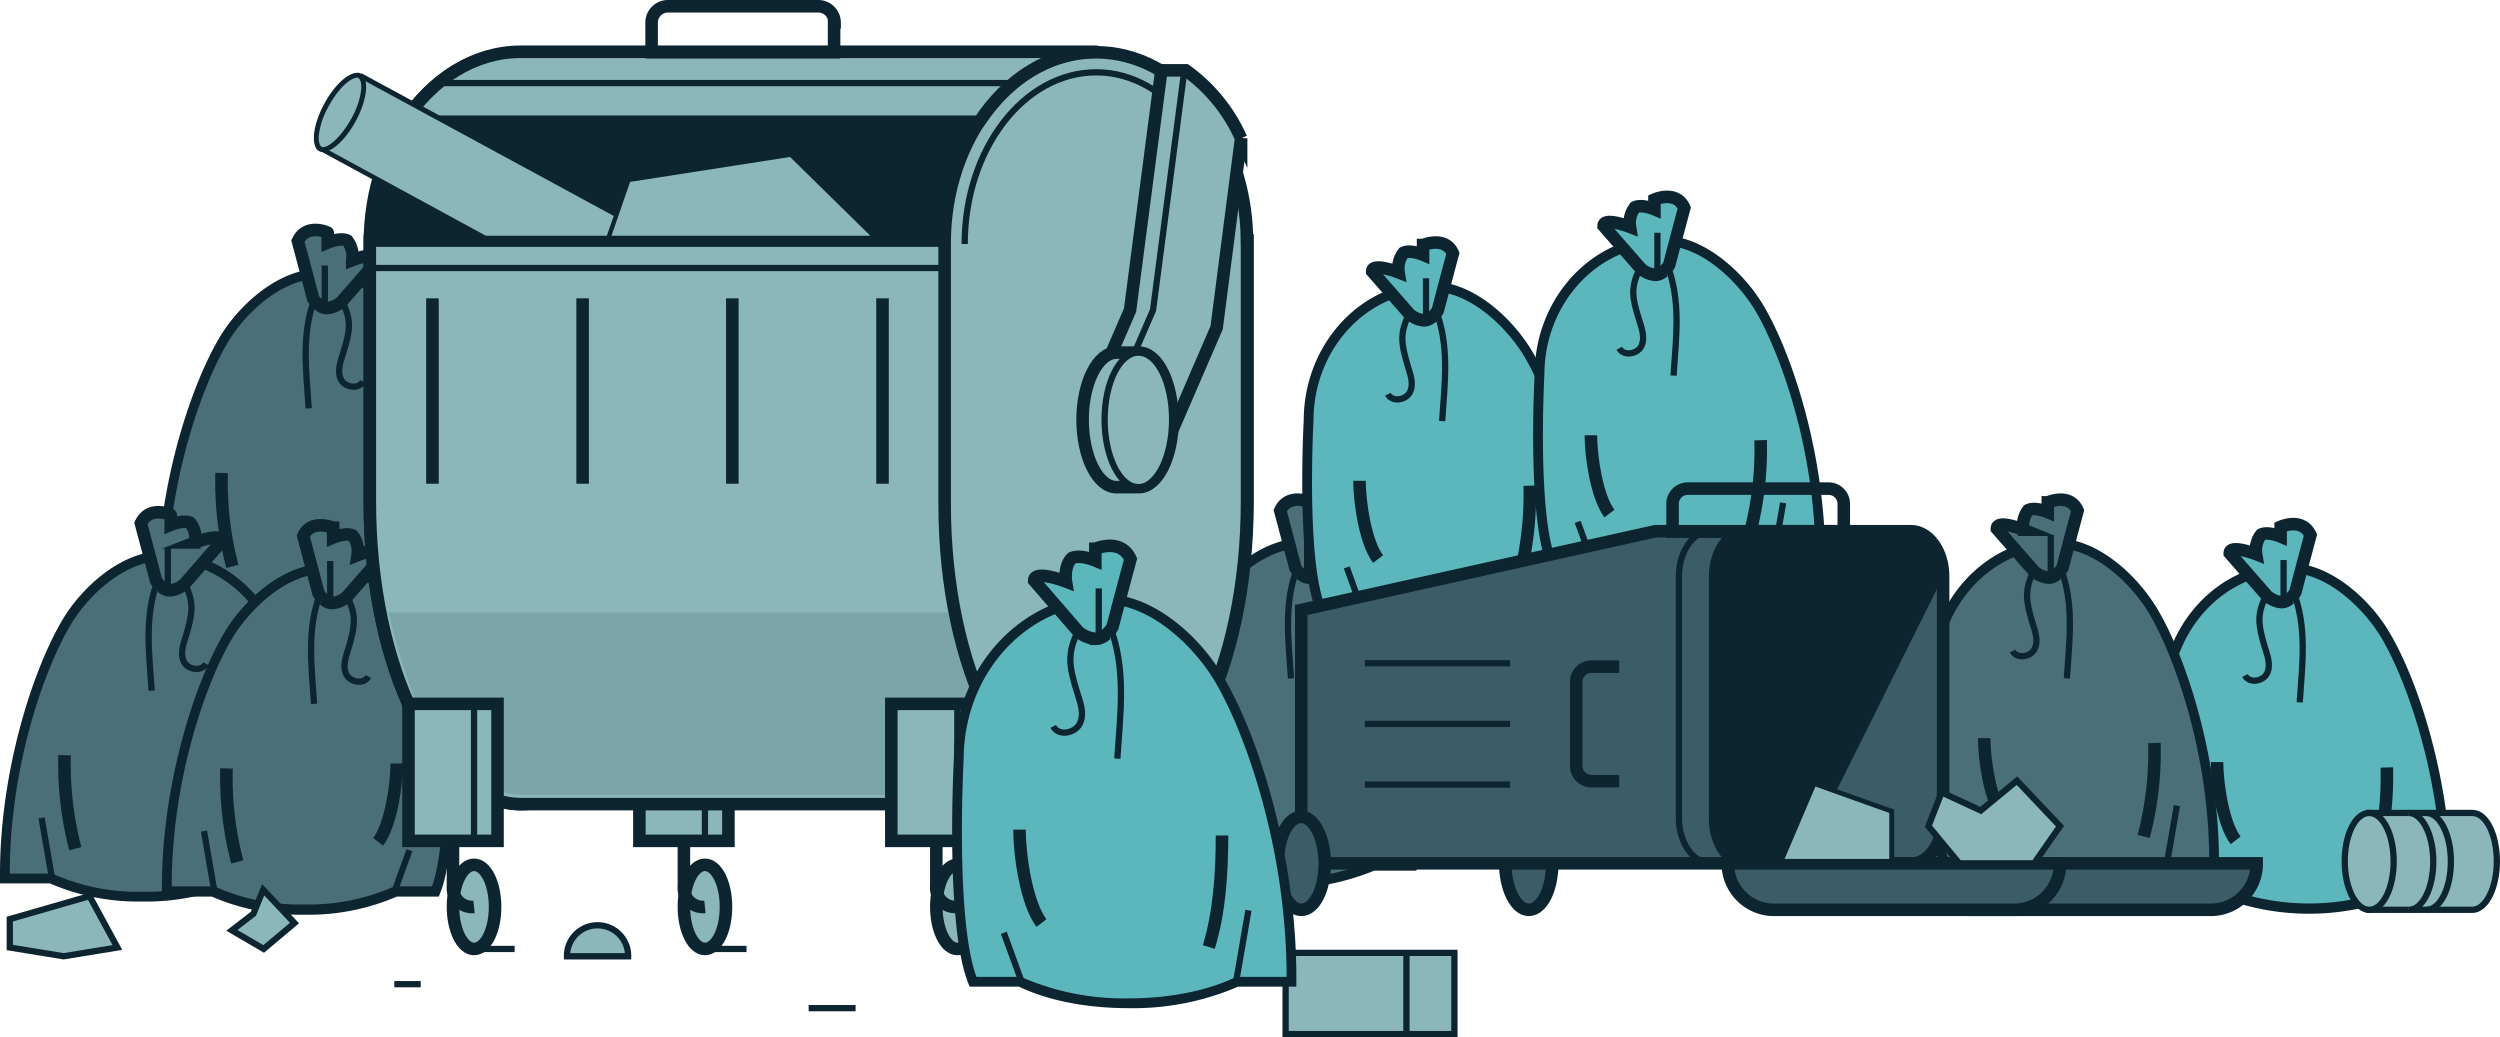 <svg xmlns="http://www.w3.org/2000/svg" viewBox="0 0 398.5 165.332">
  <defs>
    <style>
      .cls-1, .cls-3, .cls-4 {
        fill: #5cb7bc;
      }

      .cls-13, .cls-17, .cls-2 {
        fill: #0d2531;
      }

      .cls-10, .cls-12, .cls-14, .cls-15, .cls-16, .cls-17, .cls-18, .cls-20, .cls-3, .cls-4, .cls-6, .cls-7, .cls-8, .cls-9 {
        stroke: #0d2531;
      }

      .cls-10, .cls-12, .cls-13, .cls-14, .cls-15, .cls-16, .cls-17, .cls-18, .cls-20, .cls-3, .cls-4, .cls-6, .cls-7, .cls-8, .cls-9 {
        stroke-miterlimit: 10;
      }

      .cls-10, .cls-14, .cls-15, .cls-16, .cls-17, .cls-18, .cls-20, .cls-3, .cls-6, .cls-8 {
        stroke-width: 2px;
      }

      .cls-5, .cls-6, .cls-7 {
        fill: #4b6f78;
      }

      .cls-8 {
        fill: #3c5d68;
      }

      .cls-10, .cls-16, .cls-9 {
        fill: none;
      }

      .cls-11, .cls-12, .cls-14, .cls-15, .cls-18, .cls-20 {
        fill: #8bb6bc;
      }

      .cls-13 {
        stroke: #8bb6bc;
      }

      .cls-14, .cls-15 {
        stroke-linecap: round;
      }

      .cls-15, .cls-16, .cls-20 {
        stroke-linejoin: round;
      }

      .cls-19 {
        fill: #7ba4ab;
      }
    </style>
  </defs>
  <g id="Group_415" data-name="Group 415" transform="translate(-15.142)">
    <g id="Group_414" data-name="Group 414" transform="translate(15.142 1)">
      <g id="Group_378" data-name="Group 378" transform="translate(344.194 82.548)">
        <g id="Group_377" data-name="Group 377" transform="translate(0 6.191)">
          <path id="Path_1114" data-name="Path 1114" class="cls-1" d="M486.594,170.151a34.47,34.47,0,0,1-14.582-2.885H465.7l-.156-.546c-2.885-7.954-1.793-28.7-1.716-29.554,0-11.775,8.889-21.366,19.728-21.366,6.16,0,12.242,5.614,15.362,10.761,4.679,7.954,9.669,23.783,9.669,39.847v.78h-7.33A33.9,33.9,0,0,1,486.594,170.151Z" transform="translate(-462.732 -115.02)"/>
          <path id="Path_1115" data-name="Path 1115" class="cls-2" d="M483.242,116.36c5.848,0,11.7,5.458,14.66,10.371,4.055,6.862,9.591,22.38,9.591,39.457h-6.784a37.119,37.119,0,0,1-28.7,0h-6c-2.885-7.876-1.716-29.242-1.716-29.242,0-11.307,8.5-20.586,18.949-20.586m0-1.56c-11.307,0-20.508,9.9-20.508,22.146-.078,1.4-1.092,21.834,1.793,29.866l.39,1.014h6.706a39.084,39.084,0,0,0,29.476,0h7.954v-1.56c0-16.219-5.069-32.283-9.825-40.315-3.119-5.381-9.513-11.151-15.986-11.151Z" transform="translate(-462.498 -114.8)"/>
        </g>
        <path id="Path_1116" data-name="Path 1116" class="cls-3" d="M489.766,108.607c-.78,2.885-2.417,9.123-2.417,9.123s-.936,1.56-2.183,1.56a3.989,3.989,0,0,1-2.339-1.014l-5.926-6.784c0-1.482,4.211.156,4.211.156a4.1,4.1,0,0,1,.78-3.119c1.092-.546,3.119.312,3.119.312v-1.56S488.441,105.722,489.766,108.607Z" transform="translate(-465.67 -106.86)"/>
        <path id="Path_1117" data-name="Path 1117" class="cls-3" d="M506.8,171.494a52.985,52.985,0,0,0,1.716-14.894" transform="translate(-472.254 -117.814)"/>
        <path id="Path_1118" data-name="Path 1118" class="cls-3" d="M477.263,167.976c-2.027-2.651-2.963-9.123-2.963-12.476" transform="translate(-465.097 -117.572)"/>
        <path id="Path_1119" data-name="Path 1119" class="cls-4" d="M489.8,120.4c2.339,5.77,1.482,11.853,1.092,17.857" transform="translate(-468.511 -109.842)"/>
        <path id="Path_1120" data-name="Path 1120" class="cls-4" d="M483.431,121.3c-1.638,3.2-1.248,4.913-.312,8.188.39,1.326,1.092,2.963.39,4.367-.624,1.248-2.807,1.638-3.509.312" transform="translate(-466.352 -110.04)"/>
        <line id="Line_406" data-name="Line 406" class="cls-4" y1="6.628" transform="translate(19.808 5.723)"/>
        <line id="Line_407" data-name="Line 407" class="cls-4" x1="2.261" y1="6.394" transform="translate(7.175 51.808)"/>
        <line id="Line_408" data-name="Line 408" class="cls-4" y1="9.435" x2="1.638" transform="translate(38.211 48.767)"/>
      </g>
      <g id="Group_380" data-name="Group 380" transform="translate(25.031 35.655)">
        <g id="Group_379" data-name="Group 379" transform="translate(0 6.22)">
          <path id="Path_1121" data-name="Path 1121" class="cls-5" d="M76.112,110.073a34.47,34.47,0,0,1-14.582-2.885H54.2v-.78c0-16.141,4.991-31.971,9.669-39.847C66.91,61.336,72.993,55.8,79.231,55.8c10.917,0,19.728,9.591,19.728,21.366.078.858,1.17,21.6-1.716,29.554l-.156.546H90.694A35.742,35.742,0,0,1,76.112,110.073Z" transform="translate(-53.42 -54.942)"/>
          <path id="Path_1122" data-name="Path 1122" class="cls-2" d="M79.011,56.26c10.449,0,18.949,9.2,18.949,20.586,0,0,1.17,21.366-1.716,29.242h-6a33.263,33.263,0,0,1-14.348,2.885,33.012,33.012,0,0,1-14.348-2.885H54.76c0-17.155,5.536-32.595,9.591-39.457,2.885-4.991,8.812-10.371,14.66-10.371m0-1.56c-6.472,0-12.866,5.77-15.986,11.151C58.347,73.883,53.2,89.868,53.2,106.166v1.56h7.954a35.474,35.474,0,0,0,14.738,2.885,35.474,35.474,0,0,0,14.738-2.885h6.706l.39-1.014c2.885-7.954,1.871-28.462,1.793-29.866,0-12.243-9.2-22.146-20.508-22.146Z" transform="translate(-53.2 -54.7)"/>
        </g>
        <path id="Path_1123" data-name="Path 1123" class="cls-6" d="M82,48.5c.78,2.885,2.417,9.123,2.417,9.123s.936,1.56,2.183,1.56a3.989,3.989,0,0,0,2.339-1.014l5.926-6.784c0-1.482-4.211.156-4.211.156a4.1,4.1,0,0,0-.78-3.119c-1.092-.546-3.119.312-3.119.312v-1.56C86.757,47.1,83.326,45.614,82,48.5Z" transform="translate(-59.542 -46.724)"/>
        <path id="Path_1124" data-name="Path 1124" class="cls-6" d="M68.116,111.294A52.985,52.985,0,0,1,66.4,96.4" transform="translate(-56.107 -57.664)"/>
        <path id="Path_1125" data-name="Path 1125" class="cls-6" d="M97.3,107.876c2.027-2.651,2.963-9.123,2.963-12.476" transform="translate(-62.912 -57.443)"/>
        <path id="Path_1126" data-name="Path 1126" class="cls-7" d="M85.156,60.3c-2.339,5.77-1.482,11.853-1.092,17.857" transform="translate(-59.891 -49.714)"/>
        <path id="Path_1127" data-name="Path 1127" class="cls-7" d="M90.871,61.2c1.638,3.2,1.248,4.913.234,8.188-.39,1.326-1.092,2.963-.39,4.367.624,1.248,2.807,1.638,3.509.312" transform="translate(-61.396 -49.912)"/>
        <line id="Line_409" data-name="Line 409" class="cls-7" y1="6.706" transform="translate(26.746 5.674)"/>
        <line id="Line_410" data-name="Line 410" class="cls-7" y1="6.472" x2="2.339" transform="translate(37.118 51.759)"/>
        <line id="Line_411" data-name="Line 411" class="cls-7" x1="1.638" y1="9.513" transform="translate(6.706 48.718)"/>
      </g>
      <g id="Group_382" data-name="Group 382" transform="translate(0 80.648)">
        <g id="Group_381" data-name="Group 381" transform="translate(0 6.22)">
          <path id="Path_1128" data-name="Path 1128" class="cls-5" d="M44.012,167.773a34.47,34.47,0,0,1-14.582-2.885H22.1v-.78c0-16.141,4.991-31.971,9.669-39.847,3.041-5.225,9.123-10.761,15.362-10.761,10.917,0,19.728,9.591,19.728,21.366.078.858,1.17,21.6-1.716,29.554l-.156.546H58.672A37.776,37.776,0,0,1,44.012,167.773Z" transform="translate(-21.32 -112.642)"/>
          <path id="Path_1129" data-name="Path 1129" class="cls-2" d="M46.911,113.96c10.449,0,18.949,9.2,18.949,20.586,0,0,1.17,21.366-1.716,29.242h-6a33.263,33.263,0,0,1-14.348,2.885,33.012,33.012,0,0,1-14.348-2.885H22.66c0-17.155,5.536-32.595,9.591-39.457,2.885-4.991,8.812-10.371,14.66-10.371m0-1.56c-6.472,0-12.866,5.77-15.986,11.151-4.679,8.032-9.825,24.017-9.825,40.237v1.56h7.954a35.474,35.474,0,0,0,14.738,2.885,35.474,35.474,0,0,0,14.738-2.885h6.706l.39-1.014c2.885-7.954,1.871-28.462,1.794-29.866C67.341,122.3,58.14,112.4,46.911,112.4Z" transform="translate(-21.1 -112.4)"/>
        </g>
        <path id="Path_1130" data-name="Path 1130" class="cls-6" d="M49.9,106.2c.78,2.885,2.417,9.123,2.417,9.123s.936,1.56,2.183,1.56a3.989,3.989,0,0,0,2.339-1.014l5.926-6.784c0-1.482-4.211.156-4.211.156a4.1,4.1,0,0,0-.78-3.119c-1.092-.546-3.119.312-3.119.312v-1.56C54.657,104.8,51.226,103.314,49.9,106.2Z" transform="translate(-27.442 -104.424)"/>
        <path id="Path_1131" data-name="Path 1131" class="cls-6" d="M36.016,168.994A52.986,52.986,0,0,1,34.3,154.1" transform="translate(-24.007 -115.364)"/>
        <path id="Path_1132" data-name="Path 1132" class="cls-6" d="M65.2,165.576c2.027-2.651,2.963-9.123,2.963-12.476" transform="translate(-30.812 -115.143)"/>
        <path id="Path_1133" data-name="Path 1133" class="cls-7" d="M53.056,118c-2.339,5.77-1.482,11.853-1.092,17.857" transform="translate(-27.791 -107.414)"/>
        <path id="Path_1134" data-name="Path 1134" class="cls-7" d="M58.693,118.9c1.638,3.119,1.248,4.913.312,8.188-.39,1.326-1.092,2.963-.39,4.367.624,1.248,2.807,1.638,3.509.312" transform="translate(-29.296 -107.612)"/>
        <line id="Line_412" data-name="Line 412" class="cls-7" y1="6.706" transform="translate(26.746 5.674)"/>
        <line id="Line_413" data-name="Line 413" class="cls-7" y1="6.472" x2="2.339" transform="translate(37.04 51.759)"/>
        <line id="Line_414" data-name="Line 414" class="cls-7" x1="1.638" y1="9.513" transform="translate(6.628 48.718)"/>
      </g>
      <g id="Group_384" data-name="Group 384" transform="translate(25.811 82.734)">
        <g id="Group_383" data-name="Group 383" transform="translate(0 6.161)">
          <path id="Path_1135" data-name="Path 1135" class="cls-5" d="M77.212,170.373a34.47,34.47,0,0,1-14.582-2.885H55.3v-.78c0-16.141,4.991-31.971,9.669-39.847,3.041-5.225,9.123-10.761,15.362-10.761,10.917,0,19.728,9.591,19.728,21.366.078.858,1.17,21.6-1.716,29.554l-.156.546H91.716A35.357,35.357,0,0,1,77.212,170.373Z" transform="translate(-54.442 -115.242)"/>
          <path id="Path_1136" data-name="Path 1136" class="cls-2" d="M80.011,116.56c10.449,0,18.949,9.2,18.949,20.586,0,0,1.17,21.366-1.716,29.242h-6a33.263,33.263,0,0,1-14.348,2.885,33.012,33.012,0,0,1-14.348-2.885H55.76c0-17.155,5.536-32.595,9.591-39.457,2.963-4.913,8.812-10.371,14.66-10.371m0-1.56c-6.472,0-12.866,5.77-15.986,11.151-4.679,8.032-9.825,24.017-9.825,40.315v1.56h7.954a35.474,35.474,0,0,0,14.738,2.885,35.474,35.474,0,0,0,14.738-2.885h6.706l.39-1.014c2.885-7.954,1.871-28.462,1.793-29.866,0-12.165-9.2-22.146-20.508-22.146Z" transform="translate(-54.2 -115)"/>
        </g>
        <path id="Path_1137" data-name="Path 1137" class="cls-6" d="M83.1,108.815c.78,2.885,2.417,9.123,2.417,9.123s.936,1.56,2.183,1.56a3.989,3.989,0,0,0,2.339-1.014l5.926-6.784c0-1.482-4.211.156-4.211.156a4.1,4.1,0,0,0-.78-3.119c-1.092-.546-3.119.312-3.119.312v-1.56C87.779,107.49,84.348,106.008,83.1,108.815Z" transform="translate(-60.564 -107.099)"/>
        <path id="Path_1138" data-name="Path 1138" class="cls-6" d="M69.116,171.694A52.985,52.985,0,0,1,67.4,156.8" transform="translate(-57.107 -118.044)"/>
        <path id="Path_1139" data-name="Path 1139" class="cls-6" d="M98.4,168.276c2.027-2.651,2.963-9.123,2.963-12.476" transform="translate(-63.934 -117.824)"/>
        <path id="Path_1140" data-name="Path 1140" class="cls-7" d="M86.256,120.7c-2.339,5.77-1.482,11.853-1.092,17.857" transform="translate(-60.913 -110.094)"/>
        <path id="Path_1141" data-name="Path 1141" class="cls-7" d="M91.894,121.5c1.638,3.2,1.248,4.913.312,8.188-.39,1.326-1.092,2.963-.39,4.367.624,1.248,2.807,1.638,3.509.312" transform="translate(-62.418 -110.27)"/>
        <line id="Line_415" data-name="Line 415" class="cls-7" y1="6.706" transform="translate(26.824 5.693)"/>
        <line id="Line_416" data-name="Line 416" class="cls-7" y1="6.472" x2="2.339" transform="translate(37.118 51.778)"/>
        <line id="Line_417" data-name="Line 417" class="cls-7" x1="1.638" y1="9.513" transform="translate(6.706 48.737)"/>
      </g>
      <g id="Group_386" data-name="Group 386" transform="translate(307.154 78.649)">
        <g id="Group_385" data-name="Group 385" transform="translate(0 6.191)">
          <path id="Path_1142" data-name="Path 1142" class="cls-5" d="M438.994,165.151a34.47,34.47,0,0,1-14.582-2.885H418.1l-.156-.546c-2.885-7.954-1.793-28.7-1.716-29.554,0-11.775,8.889-21.366,19.728-21.366,6.16,0,12.243,5.614,15.362,10.761,4.679,7.954,9.669,23.783,9.669,39.847v.78h-7.33A33.9,33.9,0,0,1,438.994,165.151Z" transform="translate(-415.21 -110.02)"/>
          <path id="Path_1143" data-name="Path 1143" class="cls-2" d="M435.742,111.36c5.848,0,11.7,5.458,14.66,10.371,4.055,6.862,9.591,22.38,9.591,39.457h-6.784a37.119,37.119,0,0,1-28.7,0h-6c-2.885-7.876-1.716-29.242-1.716-29.242,0-11.307,8.5-20.586,18.949-20.586m0-1.56c-11.307,0-20.508,9.9-20.508,22.146-.078,1.4-1.092,21.834,1.793,29.866l.39,1.014h6.706a39.084,39.084,0,0,0,29.476,0h7.954v-1.56c0-16.219-5.069-32.283-9.825-40.237-3.2-5.38-9.513-11.229-15.986-11.229Z" transform="translate(-414.998 -109.8)"/>
        </g>
        <path id="Path_1144" data-name="Path 1144" class="cls-6" d="M442.166,103.607c-.78,2.885-2.417,9.123-2.417,9.123s-.936,1.56-2.183,1.56a3.989,3.989,0,0,1-2.339-1.014l-5.926-6.784c0-1.56,4.211.156,4.211.156a4.1,4.1,0,0,1,.78-3.119c1.092-.546,3.119.312,3.119.312v-1.56C437.488,102.281,440.919,100.722,442.166,103.607Z" transform="translate(-418.148 -101.86)"/>
        <path id="Path_1145" data-name="Path 1145" class="cls-6" d="M459.3,166.494a52.986,52.986,0,0,0,1.716-14.894" transform="translate(-424.754 -112.814)"/>
        <path id="Path_1146" data-name="Path 1146" class="cls-6" d="M429.663,163.076c-2.027-2.651-2.963-9.123-2.963-12.476" transform="translate(-417.575 -112.594)"/>
        <path id="Path_1147" data-name="Path 1147" class="cls-7" d="M442.2,115.5c2.339,5.77,1.482,11.853,1.092,17.857" transform="translate(-420.989 -104.864)"/>
        <path id="Path_1148" data-name="Path 1148" class="cls-7" d="M435.931,116.3c-1.638,3.2-1.248,4.913-.312,8.188.39,1.326,1.092,2.963.39,4.367-.624,1.248-2.807,1.638-3.509.312" transform="translate(-418.852 -105.04)"/>
        <line id="Line_418" data-name="Line 418" class="cls-7" y1="6.628" transform="translate(19.73 5.723)"/>
        <line id="Line_419" data-name="Line 419" class="cls-7" x1="2.339" y1="6.394" transform="translate(7.097 51.808)"/>
        <line id="Line_420" data-name="Line 420" class="cls-7" y1="9.435" x2="1.638" transform="translate(38.211 48.767)"/>
      </g>
      <g id="Group_388" data-name="Group 388" transform="translate(181.611 78.649)">
        <g id="Group_387" data-name="Group 387" transform="translate(0 6.191)">
          <path id="Path_1149" data-name="Path 1149" class="cls-5" d="M276.912,165.173a34.47,34.47,0,0,1-14.582-2.885H255v-.78c0-16.141,4.991-31.971,9.669-39.847,3.041-5.225,9.123-10.761,15.362-10.761,10.917,0,19.728,9.591,19.728,21.366.078.858,1.17,21.6-1.716,29.554l-.156.546h-6.316A36.4,36.4,0,0,1,276.912,165.173Z" transform="translate(-254.22 -110.042)"/>
          <path id="Path_1150" data-name="Path 1150" class="cls-2" d="M279.811,111.36c10.449,0,18.949,9.2,18.949,20.586,0,0,1.17,21.366-1.716,29.242h-6a37.118,37.118,0,0,1-28.7,0H255.56c0-17.155,5.536-32.595,9.591-39.457,2.885-4.913,8.812-10.371,14.66-10.371m0-1.56c-6.472,0-12.866,5.77-15.986,11.151-4.679,8.032-9.825,24.017-9.825,40.237v1.56h7.954a39.084,39.084,0,0,0,29.476,0h6.706l.39-1.014c2.885-7.954,1.871-28.462,1.793-29.866,0-12.087-9.2-22.068-20.508-22.068Z" transform="translate(-254 -109.8)"/>
        </g>
        <path id="Path_1151" data-name="Path 1151" class="cls-6" d="M282.8,103.607c.78,2.885,2.417,9.123,2.417,9.123s.936,1.56,2.183,1.56a3.989,3.989,0,0,0,2.339-1.014l5.926-6.784c0-1.56-4.211.156-4.211.156a4.1,4.1,0,0,0-.78-3.119c-1.092-.546-3.119.312-3.119.312v-1.56S284.126,100.722,282.8,103.607Z" transform="translate(-260.342 -101.86)"/>
        <path id="Path_1152" data-name="Path 1152" class="cls-6" d="M268.916,166.494A52.985,52.985,0,0,1,267.2,151.6" transform="translate(-256.907 -112.814)"/>
        <path id="Path_1153" data-name="Path 1153" class="cls-6" d="M298.1,163.076c2.027-2.651,2.963-9.123,2.963-12.476" transform="translate(-263.712 -112.594)"/>
        <path id="Path_1154" data-name="Path 1154" class="cls-7" d="M285.956,115.5c-2.339,5.77-1.482,11.853-1.092,17.857" transform="translate(-260.691 -104.864)"/>
        <path id="Path_1155" data-name="Path 1155" class="cls-7" d="M291.693,116.3c1.638,3.2,1.248,4.913.312,8.188-.39,1.326-1.092,2.963-.39,4.367.624,1.248,2.807,1.638,3.509.312" transform="translate(-262.218 -105.04)"/>
        <line id="Line_421" data-name="Line 421" class="cls-7" y1="6.628" transform="translate(26.746 5.723)"/>
        <line id="Line_422" data-name="Line 422" class="cls-7" y1="6.394" x2="2.339" transform="translate(37.118 51.808)"/>
        <line id="Line_423" data-name="Line 423" class="cls-7" x1="1.638" y1="9.435" transform="translate(6.706 48.767)"/>
      </g>
      <g id="Group_390" data-name="Group 390" transform="translate(207.576 37.663)">
        <g id="Group_389" data-name="Group 389" transform="translate(0 6.239)">
          <path id="Path_1156" data-name="Path 1156" class="cls-1" d="M311.294,112.651a34.47,34.47,0,0,1-14.582-2.885H290.4l-.156-.546c-2.885-7.954-1.793-28.7-1.716-29.554,0-11.775,8.889-21.366,19.728-21.366,6.16,0,12.243,5.614,15.362,10.761,4.679,7.954,9.669,23.783,9.669,39.847v.78h-7.33A35.076,35.076,0,0,1,311.294,112.651Z" transform="translate(-287.51 -57.52)"/>
          <path id="Path_1157" data-name="Path 1157" class="cls-2" d="M308.042,58.86c5.848,0,11.7,5.458,14.66,10.371,4.055,6.862,9.591,22.38,9.591,39.457h-6.784a37.119,37.119,0,0,1-28.7,0h-6c-2.885-7.876-1.716-29.242-1.716-29.242,0-11.385,8.5-20.586,18.949-20.586m0-1.56c-11.307,0-20.508,9.9-20.508,22.146-.078,1.4-1.092,21.834,1.794,29.866l.39,1.014h6.706a39.084,39.084,0,0,0,29.476,0h7.954v-1.56c0-16.219-5.069-32.283-9.825-40.237-3.2-5.458-9.513-11.229-15.986-11.229Z" transform="translate(-287.298 -57.3)"/>
        </g>
        <path id="Path_1158" data-name="Path 1158" class="cls-3" d="M314.466,51.015c-.78,2.885-2.417,9.123-2.417,9.123s-.936,1.56-2.183,1.56a3.989,3.989,0,0,1-2.339-1.014L301.6,53.9c0-1.482,4.211.156,4.211.156a4.1,4.1,0,0,1,.78-3.119c1.092-.546,3.119.312,3.119.312V49.69C309.788,49.69,313.219,48.208,314.466,51.015Z" transform="translate(-290.448 -49.299)"/>
        <path id="Path_1159" data-name="Path 1159" class="cls-3" d="M331.6,113.894A52.987,52.987,0,0,0,333.316,99" transform="translate(-297.054 -60.244)"/>
        <path id="Path_1160" data-name="Path 1160" class="cls-3" d="M301.963,110.476C299.936,107.825,299,101.353,299,98" transform="translate(-289.875 -60.024)"/>
        <path id="Path_1161" data-name="Path 1161" class="cls-4" d="M314.5,62.9c2.339,5.77,1.482,11.853,1.092,17.857" transform="translate(-293.289 -52.294)"/>
        <path id="Path_1162" data-name="Path 1162" class="cls-4" d="M308.231,63.8c-1.638,3.2-1.248,4.913-.312,8.188.39,1.326,1.092,2.963.39,4.367-.624,1.248-2.807,1.638-3.509.312" transform="translate(-291.152 -52.492)"/>
        <line id="Line_424" data-name="Line 424" class="cls-4" y1="6.706" transform="translate(19.73 5.693)"/>
        <line id="Line_425" data-name="Line 425" class="cls-4" x1="2.339" y1="6.472" transform="translate(7.097 51.778)"/>
        <line id="Line_426" data-name="Line 426" class="cls-4" y1="9.513" x2="1.638" transform="translate(38.211 48.737)"/>
      </g>
      <g id="Group_392" data-name="Group 392" transform="translate(244.382 30.38)">
        <g id="Group_391" data-name="Group 391" transform="translate(0 6.191)">
          <path id="Path_1163" data-name="Path 1163" class="cls-1" d="M358.594,103.251a34.47,34.47,0,0,1-14.582-2.885H337.7l-.156-.546c-2.885-7.954-1.794-28.7-1.716-29.554,0-11.775,8.889-21.366,19.728-21.366,6.16,0,12.243,5.614,15.362,10.761,4.679,7.954,9.669,23.783,9.669,39.847v.78h-7.33A34.145,34.145,0,0,1,358.594,103.251Z" transform="translate(-334.732 -48.12)"/>
          <path id="Path_1164" data-name="Path 1164" class="cls-2" d="M355.242,49.46c5.848,0,11.7,5.458,14.66,10.371,4.055,6.862,9.591,22.38,9.591,39.457h-6.784a37.118,37.118,0,0,1-28.7,0h-6c-2.885-7.876-1.716-29.242-1.716-29.242,0-11.307,8.5-20.586,18.949-20.586m0-1.56c-11.307,0-20.508,9.9-20.508,22.146-.078,1.4-1.092,21.834,1.793,29.866l.39,1.014h6.706a39.084,39.084,0,0,0,29.476,0h7.954v-1.56c0-16.219-5.069-32.283-9.825-40.315-3.119-5.3-9.513-11.151-15.985-11.151Z" transform="translate(-334.498 -47.9)"/>
        </g>
        <path id="Path_1165" data-name="Path 1165" class="cls-3" d="M361.766,41.707c-.78,2.885-2.417,9.123-2.417,9.123s-.936,1.56-2.183,1.56a3.988,3.988,0,0,1-2.339-1.014L348.9,44.592c0-1.482,4.211.156,4.211.156a4.1,4.1,0,0,1,.78-3.119c1.092-.546,3.119.312,3.119.312v-1.56S360.441,38.822,361.766,41.707Z" transform="translate(-337.67 -39.96)"/>
        <path id="Path_1166" data-name="Path 1166" class="cls-3" d="M378.8,104.594A52.986,52.986,0,0,0,380.516,89.7" transform="translate(-344.254 -50.914)"/>
        <path id="Path_1167" data-name="Path 1167" class="cls-3" d="M349.263,101.176c-2.027-2.651-2.963-9.123-2.963-12.476" transform="translate(-337.097 -50.694)"/>
        <path id="Path_1168" data-name="Path 1168" class="cls-4" d="M361.8,53.6c2.339,5.77,1.482,11.853,1.092,17.857" transform="translate(-340.511 -42.964)"/>
        <path id="Path_1169" data-name="Path 1169" class="cls-4" d="M355.453,54.4c-1.638,3.2-1.248,4.913-.234,8.188.39,1.326,1.092,2.963.39,4.367-.624,1.248-2.807,1.638-3.509.312" transform="translate(-338.374 -43.14)"/>
        <line id="Line_427" data-name="Line 427" class="cls-4" y1="6.628" transform="translate(19.808 5.723)"/>
        <line id="Line_428" data-name="Line 428" class="cls-4" x1="2.339" y1="6.394" transform="translate(7.097 51.808)"/>
        <line id="Line_429" data-name="Line 429" class="cls-4" y1="9.435" x2="1.638" transform="translate(38.211 48.767)"/>
      </g>
      <g id="Group_395" data-name="Group 395" transform="translate(203.679 76.886)">
        <path id="Path_1170" data-name="Path 1170" class="cls-8" d="M336.286,174.108c0,4.133-1.638,7.408-3.743,7.408-2.027,0-3.743-3.353-3.743-7.408,0-4.133,1.638-7.408,3.743-7.408C334.57,166.7,336.286,170.053,336.286,174.108Z" transform="translate(-292.54 -114.377)"/>
        <g id="Group_394" data-name="Group 394" transform="translate(3.743)">
          <path id="Path_1171" data-name="Path 1171" class="cls-8" d="M287.1,161.247h84.06V108.3h-27.6L287.1,120.854Z" transform="translate(-287.1 -101.516)"/>
          <path id="Path_1172" data-name="Path 1172" class="cls-9" d="M379.9,161.225H369.447c-2.807,0-5.147-3.2-5.147-7.174V115.374c0-3.9,2.339-7.174,5.147-7.174H379.9" transform="translate(-304.101 -101.494)"/>
          <path id="Path_1173" data-name="Path 1173" class="cls-8" d="M408.038,154.151c0,3.9-2.339,7.174-5.147,7.174H376.846c-2.807,0-5.147-3.2-5.147-7.174V115.474c0-3.9,2.339-7.174,5.147-7.174h26.045c2.807,0,5.147,3.2,5.147,7.174Z" transform="translate(-305.731 -101.516)"/>
          <path id="Path_1174" data-name="Path 1174" class="cls-2" d="M385.29,161.225h-8.344c-2.807,0-5.147-3.2-5.147-7.174V115.374c0-3.9,2.339-7.174,5.147-7.174h26.045c2.807,0,5.147,3.2,5.147,7.174Z" transform="translate(-305.753 -101.494)"/>
          <path id="Path_1175" data-name="Path 1175" class="cls-10" d="M390.292,102.017a2.429,2.429,0,0,0-2.417-2.417H365.417A2.429,2.429,0,0,0,363,102.017v4.445h27.292Z" transform="translate(-303.815 -99.6)"/>
          <path id="Path_1176" data-name="Path 1176" class="cls-10" d="M350.162,136h-4.445a2.415,2.415,0,0,0-2.417,2.339v13.49a2.43,2.43,0,0,0,2.417,2.417h4.445" transform="translate(-299.476 -107.616)"/>
          <path id="Path_1177" data-name="Path 1177" class="cls-8" d="M421.674,183.608A7.359,7.359,0,0,1,414.5,176.2h52.947a7.307,7.307,0,0,1-7.174,7.408Z" transform="translate(-315.156 -116.469)"/>
          <path id="Path_1178" data-name="Path 1178" class="cls-8" d="M381.474,183.608A7.359,7.359,0,0,1,374.3,176.2h52.947a7.307,7.307,0,0,1-7.174,7.408Z" transform="translate(-306.303 -116.469)"/>
          <g id="Group_393" data-name="Group 393" transform="translate(75.795 46.553)">
            <path id="Path_1179" data-name="Path 1179" class="cls-11" d="M385,172.221l5.38-12.321,12.4,4.367v7.954Z" transform="translate(-384.454 -159.432)"/>
            <path id="Path_1180" data-name="Path 1180" class="cls-2" d="M390.46,160.236l11.775,4.211v7.33H385.548l4.913-11.541m-.468-.936L384.3,172.556h18.715V163.9l-13.022-4.6Z" transform="translate(-384.3 -159.3)"/>
          </g>
          <path id="Path_1181" data-name="Path 1181" class="cls-12" d="M415.3,166.552l4.913,5.926h11.931l4.133-5.926-6.862-7.252-5.77,4.757-6.238-2.885Z" transform="translate(-315.332 -112.747)"/>
          <path id="Path_1182" data-name="Path 1182" class="cls-12" d="M521.853,165.9H505.4v15.44h16.453c2.105,0,3.9-3.431,3.9-7.72S524.037,165.9,521.853,165.9Z" transform="translate(-335.174 -114.201)"/>
          <path id="Path_1183" data-name="Path 1183" class="cls-12" d="M508.2,173.62c0,4.289-1.716,7.72-3.9,7.72-2.105,0-3.9-3.431-3.9-7.72s1.716-7.72,3.9-7.72S508.2,169.331,508.2,173.62Z" transform="translate(-334.073 -114.201)"/>
          <path id="Path_1184" data-name="Path 1184" class="cls-12" d="M513.5,165.9c2.105,0,3.9,3.431,3.9,7.72s-1.715,7.72-3.9,7.72" transform="translate(-336.958 -114.201)"/>
          <path id="Path_1185" data-name="Path 1185" class="cls-9" d="M517.1,165.9c2.105,0,3.9,3.431,3.9,7.72s-1.715,7.72-3.9,7.72" transform="translate(-337.75 -114.201)"/>
          <line id="Line_430" data-name="Line 430" class="cls-9" x1="23.159" transform="translate(10.137 47.177)"/>
          <line id="Line_431" data-name="Line 431" class="cls-9" x2="23.159" transform="translate(10.137 27.838)"/>
          <line id="Line_432" data-name="Line 432" class="cls-9" x2="23.159" transform="translate(10.137 37.507)"/>
        </g>
        <path id="Path_1186" data-name="Path 1186" class="cls-8" d="M289.786,174.108c0,4.133-1.638,7.408-3.743,7.408-2.027,0-3.743-3.353-3.743-7.408,0-4.133,1.638-7.408,3.743-7.408C288.07,166.7,289.786,170.053,289.786,174.108Z" transform="translate(-282.3 -114.377)"/>
      </g>
      <g id="Group_411" data-name="Group 411" transform="translate(1.56)">
        <g id="Group_408" data-name="Group 408" transform="translate(48.472)">
          <rect id="Rectangle_245" data-name="Rectangle 245" class="cls-13" width="91.312" height="28.072" transform="translate(46.349 14.426)"/>
          <g id="Group_398" data-name="Group 398" transform="translate(51.886 111.197)">
            <g id="Group_396" data-name="Group 396">
              <rect id="Rectangle_246" data-name="Rectangle 246" class="cls-14" width="14.192" height="21.834"/>
              <path id="Path_1187" data-name="Path 1187" class="cls-15" d="M167.606,183.206c0,3.743-1.482,6.706-3.353,6.706s-3.353-3.041-3.353-6.706c0-3.743,1.482-6.706,3.353-6.706S167.606,179.463,167.606,183.206Z" transform="translate(-153.804 -150.845)"/>
              <path id="Path_1188" data-name="Path 1188" class="cls-16" d="M164.251,182.127a3.051,3.051,0,0,1-3.353-3.353V171.6" transform="translate(-153.802 -149.766)"/>
            </g>
            <g id="Group_397" data-name="Group 397" transform="translate(76.964)">
              <rect id="Rectangle_247" data-name="Rectangle 247" class="cls-14" width="14.192" height="21.834"/>
              <path id="Path_1189" data-name="Path 1189" class="cls-15" d="M266.406,183.206c0,3.743-1.482,6.706-3.353,6.706s-3.353-3.041-3.353-6.706c0-3.743,1.482-6.706,3.353-6.706C264.847,176.5,266.406,179.463,266.406,183.206Z" transform="translate(-252.526 -150.845)"/>
              <path id="Path_1190" data-name="Path 1190" class="cls-16" d="M263.051,182.127a3.051,3.051,0,0,1-3.353-3.353V171.6" transform="translate(-252.524 -149.766)"/>
            </g>
            <line id="Line_433" data-name="Line 433" class="cls-12" y2="21.834" transform="translate(10.449)"/>
            <line id="Line_434" data-name="Line 434" class="cls-12" y2="21.834" transform="translate(87.491)"/>
          </g>
          <path id="Path_1191" data-name="Path 1191" class="cls-17" d="M144.89,40.422C144.812,23.89,134.051,10.4,120.8,10.4S96.7,23.968,96.7,40.811h0v41.64c0,26.279,10.761,47.8,24.1,47.8s24.1-21.6,24.1-48.19V40.422Z" transform="translate(-87.78 -3.07)"/>
          <path id="Path_1192" data-name="Path 1192" class="cls-18" d="M188.4,48.9H96.7V90.54c0,26.591,10.761,48.19,24.1,48.19h91.7c13.334,0,24.1-21.6,24.1-48.19V48.9Z" transform="translate(-87.78 -11.549)"/>
          <path id="Path_1193" data-name="Path 1193" class="cls-19" d="M192.124,124.9H100.5c4.757,19.494,10.293,29.086,22.146,29.086h91.7C204.367,153.986,195.789,141.977,192.124,124.9Z" transform="translate(-88.617 -28.285)"/>
          <path id="Path_1194" data-name="Path 1194" class="cls-18" d="M262.39,40.422C262.312,23.89,251.551,10.4,238.3,10.4s-24.1,13.568-24.1,30.411h0v41.64c0,26.279,10.761,47.8,24.1,47.8s24.1-21.6,24.1-48.19V40.422Z" transform="translate(-113.656 -3.07)"/>
          <path id="Path_1195" data-name="Path 1195" class="cls-12" d="M260.252,41.87c-.078-14.816-9.435-27.37-20.976-27.37S218.3,26.743,218.3,41.87" transform="translate(-114.559 -3.973)"/>
          <g id="Group_399" data-name="Group 399" transform="translate(18.901 46.553)">
            <line id="Line_435" data-name="Line 435" class="cls-18" y2="29.554"/>
            <line id="Line_436" data-name="Line 436" class="cls-18" y2="29.554" transform="translate(23.939)"/>
            <line id="Line_437" data-name="Line 437" class="cls-18" y2="29.554" transform="translate(47.801)"/>
            <line id="Line_438" data-name="Line 438" class="cls-18" y2="29.554" transform="translate(71.74)"/>
          </g>
          <g id="Group_402" data-name="Group 402" transform="translate(15.08 111.197)">
            <g id="Group_400" data-name="Group 400">
              <rect id="Rectangle_248" data-name="Rectangle 248" class="cls-14" width="14.192" height="21.834"/>
              <path id="Path_1196" data-name="Path 1196" class="cls-15" d="M120.406,183.206c0,3.743-1.482,6.706-3.353,6.706s-3.353-3.041-3.353-6.706c0-3.743,1.482-6.706,3.353-6.706S120.406,179.463,120.406,183.206Z" transform="translate(-106.604 -150.845)"/>
              <path id="Path_1197" data-name="Path 1197" class="cls-16" d="M117.051,182.127a3.051,3.051,0,0,1-3.353-3.353V171.6" transform="translate(-106.602 -149.766)"/>
            </g>
            <g id="Group_401" data-name="Group 401" transform="translate(76.964)">
              <rect id="Rectangle_249" data-name="Rectangle 249" class="cls-14" width="14.192" height="21.834"/>
              <path id="Path_1198" data-name="Path 1198" class="cls-15" d="M219.206,183.206c0,3.743-1.482,6.706-3.353,6.706s-3.353-3.041-3.353-6.706c0-3.743,1.482-6.706,3.353-6.706C217.647,176.5,219.206,179.463,219.206,183.206Z" transform="translate(-205.326 -150.845)"/>
              <path id="Path_1199" data-name="Path 1199" class="cls-16" d="M215.851,182.127a3.051,3.051,0,0,1-3.353-3.353V171.6" transform="translate(-205.324 -149.766)"/>
            </g>
            <line id="Line_439" data-name="Line 439" class="cls-12" y2="21.834" transform="translate(10.449)"/>
            <line id="Line_440" data-name="Line 440" class="cls-12" y2="21.834" transform="translate(87.491)"/>
          </g>
          <path id="Path_1200" data-name="Path 1200" class="cls-20" d="M122.337,10.3c-7.486,0-14.192,4.367-18.637,11.151h91.7c4.445-6.784,11.151-11.151,18.637-11.151Z" transform="translate(-89.322 -3.048)"/>
          <path id="Path_1201" data-name="Path 1201" class="cls-2" d="M103.7,24.6l28.462,18.949H148.3V24.6Z" transform="translate(-89.322 -6.197)"/>
          <g id="Group_403" data-name="Group 403" transform="translate(123.392 10.215)">
            <path id="Path_1202" data-name="Path 1202" class="cls-18" d="M259.1,14.1h-3.9l-4.991,38.209L243.5,67.827l9.357,4.055h3.9l7.252-16.765,3.9-30.178A26.573,26.573,0,0,0,259.1,14.1Z" transform="translate(-243.5 -14.1)"/>
            <path id="Path_1203" data-name="Path 1203" class="cls-9" d="M259.9,14.1l-4.991,38.209L248.2,67.827" transform="translate(-244.535 -14.1)"/>
          </g>
          <g id="Group_404" data-name="Group 404" transform="translate(122.534 55.208)">
            <path id="Path_1204" data-name="Path 1204" class="cls-18" d="M251.367,71.8H247.78c-2.963,0-5.38,4.835-5.38,10.683,0,5.926,2.417,10.761,5.38,10.761h3.587c2.963,0,5.38-4.835,5.38-10.761C256.67,76.557,254.331,71.8,251.367,71.8Z" transform="translate(-242.4 -71.8)"/>
            <path id="Path_1205" data-name="Path 1205" class="cls-12" d="M257.661,82.483c0,5.926-2.417,10.761-5.38,10.761s-5.38-4.835-5.38-10.761,2.417-10.683,5.38-10.683C255.322,71.8,257.661,76.557,257.661,82.483Z" transform="translate(-243.391 -71.8)"/>
          </g>
          <path id="Path_1206" data-name="Path 1206" class="cls-10" d="M183.464,3.573A2.6,2.6,0,0,0,180.891,1H156.873A2.6,2.6,0,0,0,154.3,3.573V8.33h29.086V3.573Z" transform="translate(-100.465 -1)"/>
          <g id="Group_407" data-name="Group 407" transform="translate(0 10.605)">
            <g id="Group_405" data-name="Group 405" transform="translate(0.888 0.078)">
              <path id="Path_1207" data-name="Path 1207" class="cls-11" d="M112.889,41.133,87,27.019,93.394,15.4l47.333,25.733Z" transform="translate(-86.532 -14.854)"/>
              <path id="Path_1208" data-name="Path 1208" class="cls-2" d="M93.418,15.792l45.7,24.8h-26.2l-25.5-13.88,6-10.917M93.106,14.7,86.4,27.021l26.279,14.27h29.476L93.106,14.7Z" transform="translate(-86.4 -14.7)"/>
            </g>
            <g id="Group_406" data-name="Group 406">
              <path id="Path_1209" data-name="Path 1209" class="cls-11" d="M86.886,26.853a.989.989,0,0,1-.468-.078c-.546-.312-.7-1.17-.624-2.417a12.873,12.873,0,0,1,1.56-4.6C88.992,16.716,91.1,15,92.267,15a.989.989,0,0,1,.468.078c.546.312.7,1.17.624,2.417a12.873,12.873,0,0,1-1.56,4.6C90.083,25.215,87.978,26.853,86.886,26.853Z" transform="translate(-85.374 -14.688)"/>
              <path id="Path_1210" data-name="Path 1210" class="cls-2" d="M92.154,15.38h0a.286.286,0,0,1,.234.078c.234.156.546.78.39,2.027a12.693,12.693,0,0,1-1.56,4.445c-1.56,2.807-3.509,4.523-4.523,4.523a.286.286,0,0,1-.234-.078c-.234-.156-.546-.78-.39-2.027a12.693,12.693,0,0,1,1.56-4.445c1.56-2.885,3.509-4.523,4.523-4.523m0-.78c-1.482,0-3.665,2.027-5.225,4.913-1.871,3.431-2.183,6.784-.858,7.564a1.469,1.469,0,0,0,.624.156c1.482,0,3.665-2.027,5.225-4.913,1.871-3.431,2.183-6.784.858-7.564a.84.84,0,0,0-.624-.156Z" transform="translate(-85.261 -14.6)"/>
            </g>
          </g>
        </g>
        <g id="Group_409" data-name="Group 409" transform="translate(94.899 23.159)">
          <path id="Path_1211" data-name="Path 1211" class="cls-11" d="M145.5,44.634l3.2-9.357L174.586,31.3l13.646,13.334Z" transform="translate(-144.954 -30.832)"/>
          <path id="Path_1212" data-name="Path 1212" class="cls-2" d="M174.276,31.558l12.788,12.554h-41.25l2.963-8.578,25.5-3.977m.312-.858-26.279,4.133L144.8,44.892h44.292L174.588,30.7Z" transform="translate(-144.8 -30.7)"/>
        </g>
        <path id="Path_1213" data-name="Path 1213" class="cls-12" d="M68.5,188.072l5.069,2.963,4.913-4.133-4.991-5.3-1.56,3.821Z" transform="translate(-33.098 -40.772)"/>
        <path id="Path_1214" data-name="Path 1214" class="cls-12" d="M40.255,191.088,35.81,182.9,23.1,186.565v4.523l8.578,1.4Z" transform="translate(-23.1 -41.058)"/>
        <g id="Group_410" data-name="Group 410" transform="translate(203.367 150.888)">
          <rect id="Rectangle_250" data-name="Rectangle 250" class="cls-12" width="26.902" height="12.944"/>
          <line id="Line_441" data-name="Line 441" class="cls-12" y2="12.944" transform="translate(19.261)"/>
        </g>
        <path id="Path_1215" data-name="Path 1215" class="cls-12" d="M146.747,193.813H137a4.874,4.874,0,1,1,9.747,0Z" transform="translate(-48.183 -42.379)"/>
        <line id="Line_442" data-name="Line 442" class="cls-12" x2="7.486" transform="translate(127.338 159.699)"/>
        <line id="Line_443" data-name="Line 443" class="cls-12" x2="4.211" transform="translate(61.291 155.878)"/>
        <line id="Line_444" data-name="Line 444" class="cls-12" x2="8.266" transform="translate(162.662 151.433)"/>
        <line id="Line_445" data-name="Line 445" class="cls-12" x2="6.472" transform="translate(74.001 150.264)"/>
        <line id="Line_446" data-name="Line 446" class="cls-12" x2="6.472" transform="translate(110.963 150.264)"/>
        <line id="Line_447" data-name="Line 447" class="cls-12" x2="6.472" transform="translate(151.121 150.264)"/>
        <line id="Line_448" data-name="Line 448" class="cls-12" x2="6.472" transform="translate(187.927 150.264)"/>
        <line id="Line_449" data-name="Line 449" class="cls-12" x2="91.702" transform="translate(57.392 41.718)"/>
        <line id="Line_450" data-name="Line 450" class="cls-12" x2="91.624" transform="translate(68.309 12.243)"/>
      </g>
      <g id="Group_413" data-name="Group 413" transform="translate(151.773 86.009)">
        <g id="Group_412" data-name="Group 412" transform="translate(0 7.72)">
          <path id="Path_1216" data-name="Path 1216" class="cls-1" d="M244.169,186.61a41.5,41.5,0,0,1-17.311-3.431h-7.564l-.156-.546c-3.431-9.435-2.105-34.154-2.027-35.168,0-13.958,10.449-25.265,23.393-25.265,7.252,0,14.5,6.628,18.169,12.788,5.536,9.435,11.541,28.306,11.541,47.411v.78h-8.656A41.17,41.17,0,0,1,244.169,186.61Z" transform="translate(-215.969 -121.42)"/>
          <path id="Path_1217" data-name="Path 1217" class="cls-2" d="M240.193,122.76c6.94,0,13.958,6.472,17.467,12.4,4.835,8.188,11.385,26.668,11.385,47.021h-8.032c-4.289,2.105-10.371,3.431-17.155,3.431a40.649,40.649,0,0,1-17.155-3.431h-7.1c-3.431-9.357-2.027-34.856-2.027-34.856.078-13.568,10.137-24.563,22.614-24.563m0-1.56c-13.334,0-24.1,11.7-24.173,26.045-.078,1.56-1.326,25.967,2.105,35.48l.39,1.014h7.876c4.679,2.261,10.917,3.431,17.467,3.431a42.255,42.255,0,0,0,17.467-3.431H270.6v-1.56c0-19.339-6-38.365-11.619-47.8-3.665-6.394-11.151-13.178-18.793-13.178Z" transform="translate(-215.735 -121.2)"/>
        </g>
        <path id="Path_1218" data-name="Path 1218" class="cls-3" d="M247.862,113.405c-.936,3.431-2.885,10.839-2.885,10.839s-1.092,1.871-2.651,1.871a4.636,4.636,0,0,1-2.807-1.17l-7.018-8.11c0-1.793,5.069.156,5.069.156s-.39-2.417.936-3.743c1.326-.624,3.743.39,3.743.39v-1.871S246.3,109.974,247.862,113.405Z" transform="translate(-219.427 -111.299)"/>
        <path id="Path_1219" data-name="Path 1219" class="cls-3" d="M268.2,188.279c1.716-5.614,2.105-11.853,2.105-17.779" transform="translate(-227.289 -124.336)"/>
        <path id="Path_1220" data-name="Path 1220" class="cls-3" d="M233.009,184.194c-2.417-3.119-3.509-10.917-3.509-14.894" transform="translate(-218.767 -124.072)"/>
        <path id="Path_1221" data-name="Path 1221" class="cls-4" d="M247.9,127.5c2.729,6.862,1.716,14.114,1.248,21.288" transform="translate(-222.819 -114.867)"/>
        <path id="Path_1222" data-name="Path 1222" class="cls-4" d="M240.455,128.5c-1.949,3.743-1.482,5.848-.312,9.747.468,1.56,1.326,3.509.468,5.225-.78,1.482-3.353,2.027-4.211.39" transform="translate(-220.286 -115.087)"/>
        <line id="Line_451" data-name="Line 451" class="cls-4" y1="7.954" transform="translate(23.366 6.785)"/>
        <line id="Line_452" data-name="Line 452" class="cls-4" x1="2.807" y1="7.72" transform="translate(8.238 61.681)"/>
        <line id="Line_453" data-name="Line 453" class="cls-4" y1="11.307" x2="1.949" transform="translate(45.278 58.094)"/>
      </g>
    </g>
  </g>
</svg>
